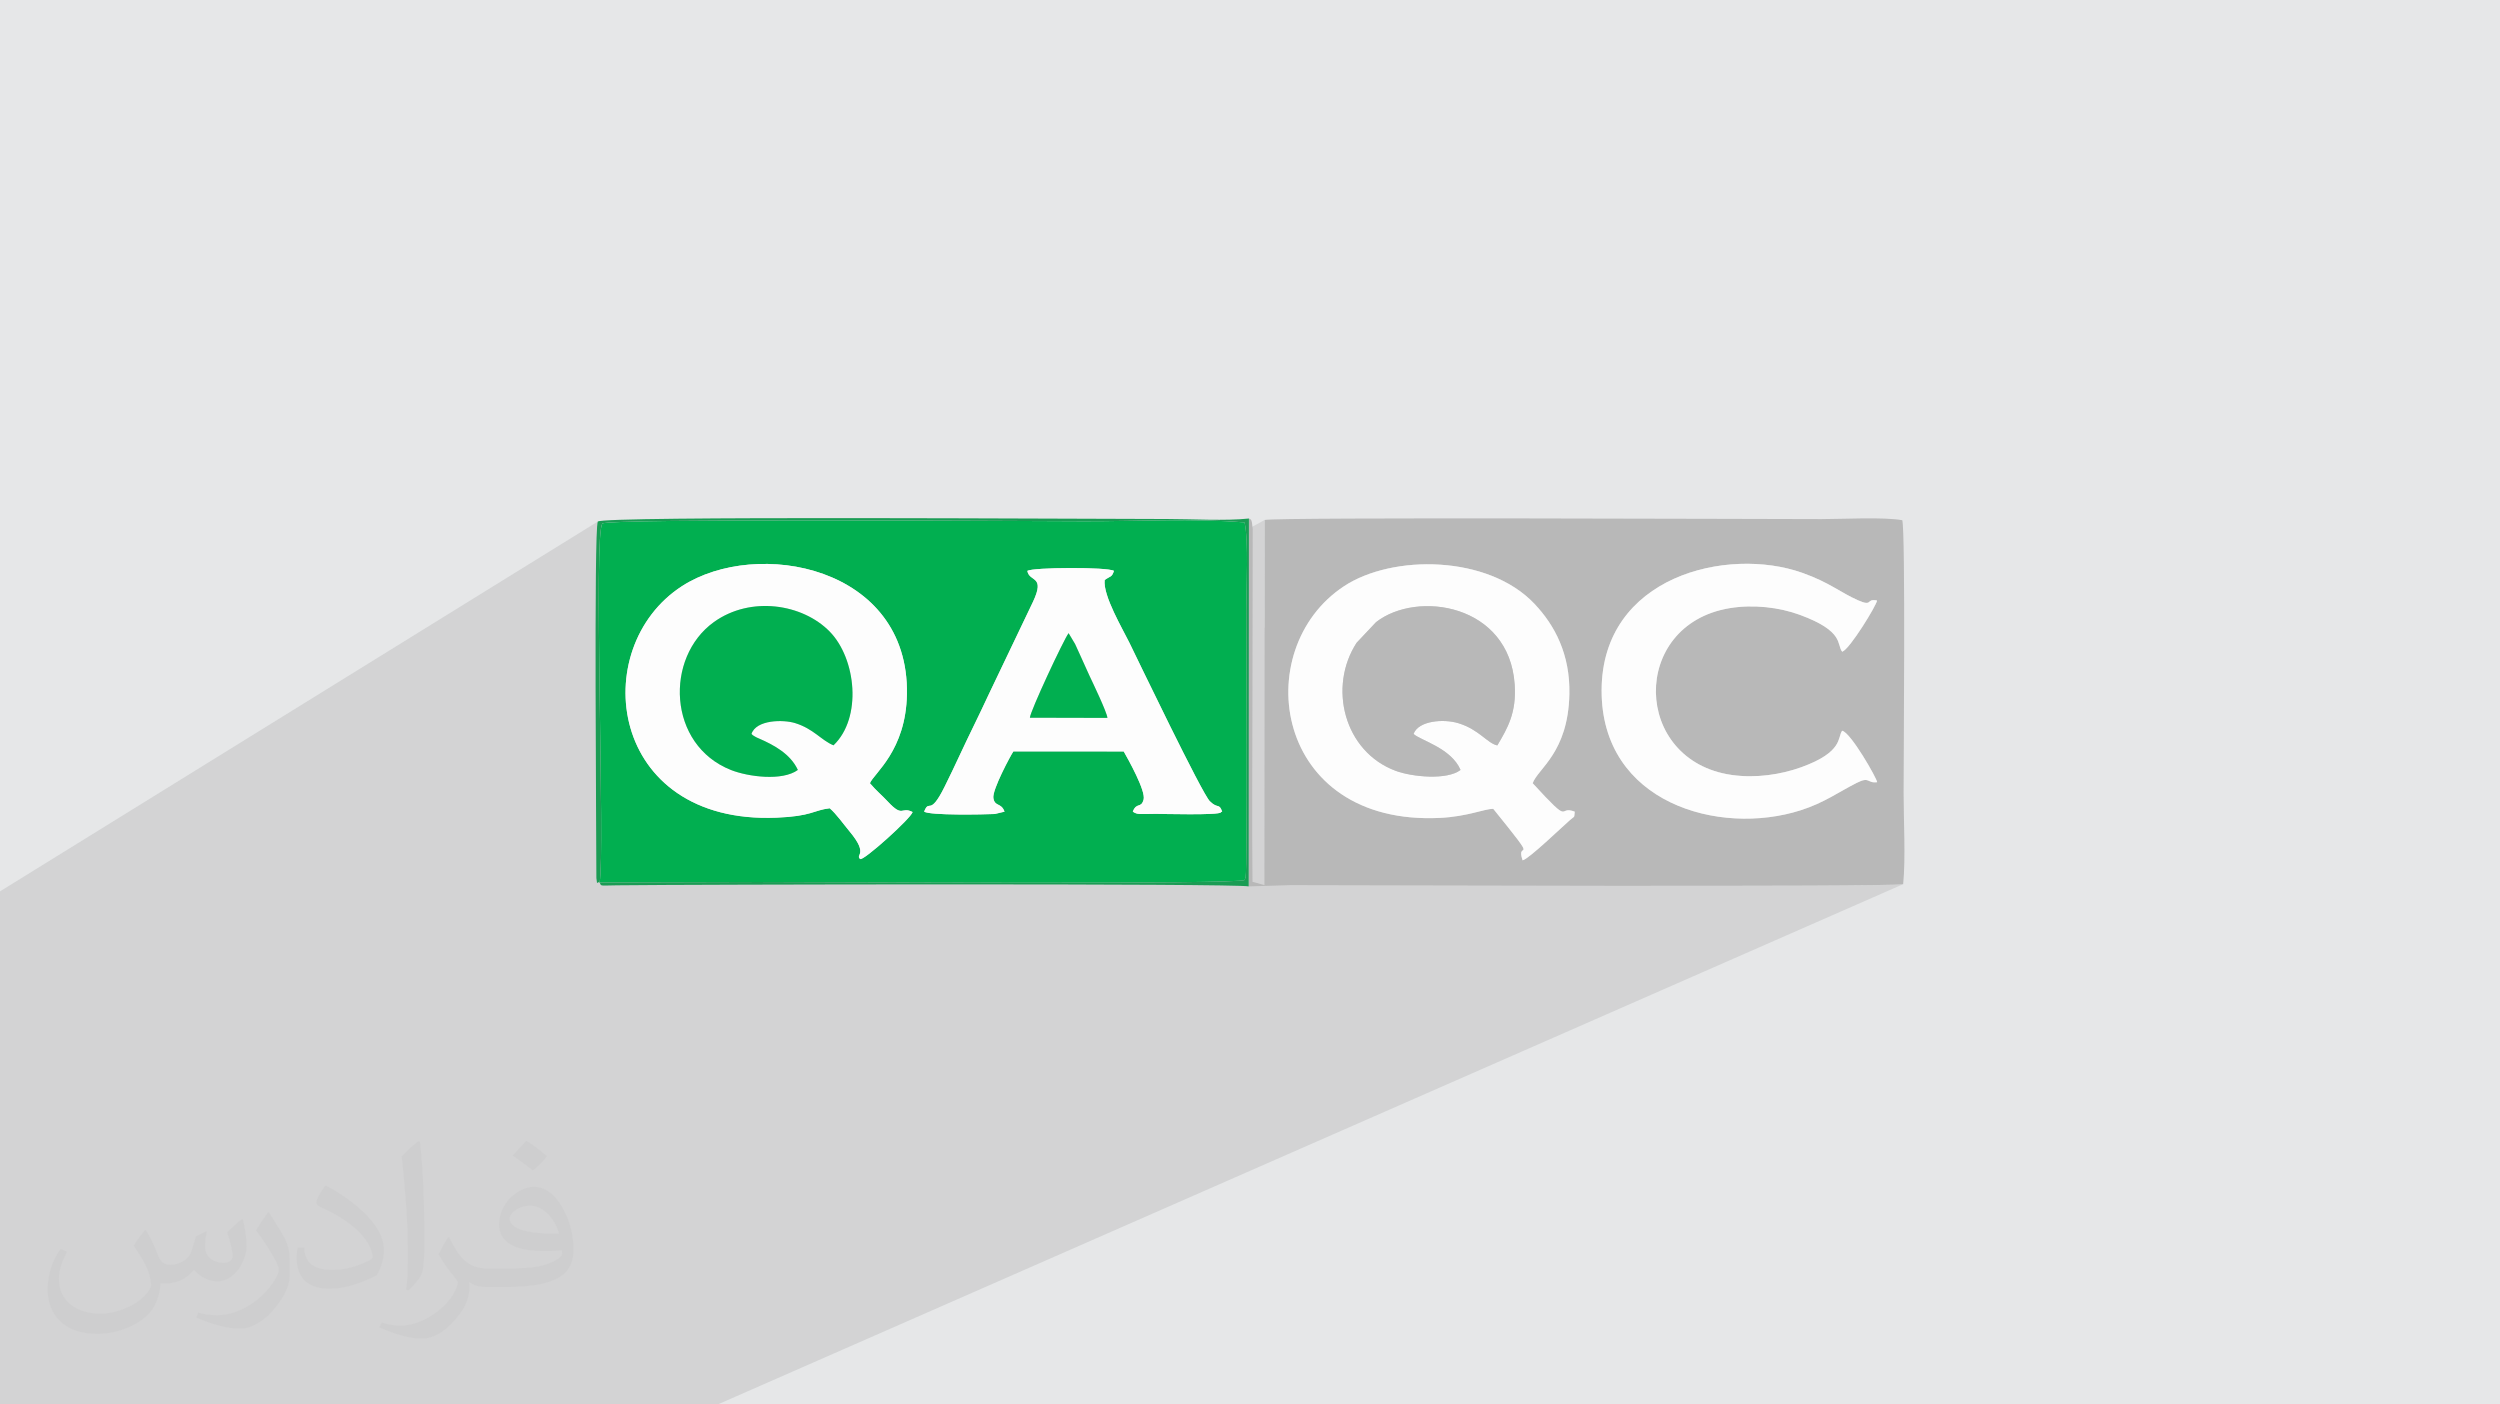 <?xml version="1.0" encoding="UTF-8"?>
<!DOCTYPE svg PUBLIC "-//W3C//DTD SVG 1.0//EN" "http://www.w3.org/TR/2001/REC-SVG-20010904/DTD/svg10.dtd">
<!-- Creator: CorelDRAW -->
<svg xmlns="http://www.w3.org/2000/svg" xml:space="preserve" width="94.192mm" height="52.917mm" version="1.0" style="shape-rendering:geometricPrecision; text-rendering:geometricPrecision; image-rendering:optimizeQuality; fill-rule:evenodd; clip-rule:evenodd"
viewBox="0 0 9404.92 5283.66"
 xmlns:xlink="http://www.w3.org/1999/xlink"
 xmlns:xodm="http://www.corel.com/coreldraw/odm/2003">
 <defs>
  <style type="text/css">
   <![CDATA[
    .fil4 {fill:#01AF50}
    .fil6 {fill:#1A9C54}
    .fil3 {fill:#B8B8B8}
    .fil5 {fill:#FDFDFD}
    .fil2 {fill:#373435;fill-opacity:0.031}
    .fil1 {fill:#2B2A29;fill-opacity:0.102}
    .fil0 {fill:#E6E7E8}
   ]]>
  </style>
 </defs>
 <g id="Layer_x0020_1">
  <polygon class="fil0" points="-0,0 9404.92,0 9404.92,5283.66 -0,5283.66 "/>
  <polygon class="fil1" points="4757.46,2361.81 5091.76,2184.54 5111.29,2175.06 5131.67,2166.32 5152.81,2158.36 5174.65,2151.17 5197.13,2144.76 5220.18,2139.16 5243.73,2134.37 5267.73,2130.38 5292.1,2127.24 5316.76,2124.92 5341.67,2123.47 5366.76,2122.87 5391.95,2123.15 5417.18,2124.29 5442.38,2126.34 5467.49,2129.3 5492.44,2133.16 5517.18,2137.94 5541.62,2143.66 5565.69,2150.33 5589.36,2157.96 5612.52,2166.55 5635.13,2176.12 5657.13,2186.67 5678.42,2198.22 5698.96,2210.79 5718.69,2224.37 5737.52,2238.98 5755.41,2254.63 5772.27,2271.33 5779.46,2279.06 5786.52,2286.95 5793.45,2295.01 5800.25,2303.22 5806.89,2311.62 5813.39,2320.19 5819.72,2328.92 5825.88,2337.84 5831.87,2346.94 5837.68,2356.22 5843.29,2365.69 5848.72,2375.33 5853.93,2385.18 5858.92,2395.21 5859.88,2397.26 6269.25,2191.12 6297.57,2177.35 6326.71,2165.15 6356.55,2154.47 6386.97,2145.3 6417.83,2137.62 6449.05,2131.42 6480.46,2126.67 6511.97,2123.36 6543.45,2121.45 6574.78,2120.95 6605.84,2121.82 6636.49,2124.03 6666.65,2127.6 6696.15,2132.47 6724.9,2138.65 6752.78,2146.1 6779.65,2154.82 6798.33,2161.71 6815.64,2168.59 6831.74,2175.47 6846.74,2182.33 6860.78,2189.16 6874,2195.93 6886.53,2202.65 6898.51,2209.3 6910.06,2215.87 6921.32,2222.35 6932.42,2228.72 6943.52,2234.97 6954.72,2241.09 6966.17,2247.06 6978.01,2252.88 6990.36,2258.54 7008,2265.42 7019.41,2268.03 7021.74,2267.86 7040.01,2259 7048.16,2257.7 7061.23,2259.12 7060.06,2263.69 7056.71,2271.47 7051.42,2281.99 7044.49,2294.76 7036.16,2309.31 7026.72,2325.18 7016.43,2341.88 7005.56,2358.95 6994.38,2375.89 6983.17,2392.26 6972.17,2407.56 6961.68,2421.3 6951.95,2433.05 6943.26,2442.3 6935.87,2448.59 6930.05,2451.44 6275.32,2765.11 6285.98,2781.89 6302.78,2803.72 6321.75,2824.17 6342.89,2843.13 6366.19,2860.37 6391.65,2875.77 6419.27,2889.15 6449.05,2900.33 6480.97,2909.16 6515.04,2915.46 6531.92,2917.53 6548.89,2919 6564.4,2919.79 6930.05,2749.1 6936.89,2752.2 6945.03,2758.73 6954.22,2768.22 6964.25,2780.16 6974.86,2794.1 6985.8,2809.56 6996.87,2826.05 7007.79,2843.11 7018.33,2860.24 7028.27,2876.98 7037.36,2892.86 7045.35,2907.39 7052.01,2920.1 7057.11,2930.5 7060.39,2938.12 7061.63,2942.5 6207.22,3332.42 6282.07,3332.46 6377.95,3332.46 6471.29,3332.42 6561.46,3332.33 6647.8,3332.17 6729.66,3331.95 6806.44,3331.66 6877.46,3331.3 6942.08,3330.85 6999.67,3330.32 7049.6,3329.7 7091.19,3328.99 7123.83,3328.17 7146.88,3327.25 7159.67,3326.22 2699.63,5283.66 1373.24,5283.66 1372.55,5283.66 1257.82,5283.66 1055.18,5283.66 820.33,5283.66 740.03,5283.66 699.9,5283.66 646.86,5283.66 338.99,5283.66 291.58,5283.66 -0,5283.66 -0,5264.61 -0,5228.58 -0,5219.29 -0,5218.15 -0,5208.82 -0,5032.44 -0,5026.4 -0,5017.86 -0,4966.2 -0,4939.27 -0,4937.51 -0,4904.92 -0,4894.85 -0,4888.49 -0,4887.37 -0,4883.73 -0,4876.87 -0,4854.83 -0,4850.24 -0,4837.3 -0,4832.85 -0,4800.86 -0,4778.69 -0,4746.32 -0,4724.61 -0,4713.98 -0,4713.03 -0,4667.17 -0,4662.7 -0,4636.85 -0,4627.49 -0,4600.15 -0,4583.41 -0,4558.45 -0,4556.08 -0,4555.05 -0,4547.36 -0,4546.61 -0,4537.65 -0,4530.57 -0,4496.85 -0,4482.18 -0,4481.31 -0,4481.27 -0,4469.99 -0,4426.77 -0,4375.75 -0,4362.52 -0,4347.64 -0,4333.95 -0,4322.34 -0,4161.31 -0,3913.27 -0,3735.6 -0,3369.41 -0,3353.28 2248.79,1962.16 2247.46,1968.62 2246.27,1981.27 2246.23,1981.96 2266.53,1969.42 2263.46,1975.48 2260.84,1988.02 2258.64,2006.64 2256.83,2030.91 2255.39,2060.42 2254.28,2094.75 2253.49,2133.49 2252.98,2176.23 2252.73,2222.54 2252.7,2272.01 2252.89,2324.23 2253.24,2378.79 2253.35,2391.36 2565.49,2205.15 2592.75,2188.91 2621.56,2174.38 2651.75,2161.58 2683.16,2150.51 2715.64,2141.21 2749.02,2133.67 2783.15,2127.93 2817.85,2123.98 2852.99,2121.87 2888.4,2121.58 2923.9,2123.15 2959.36,2126.58 2994.61,2131.9 3029.48,2139.11 3063.82,2148.24 3097.48,2159.29 3130.28,2172.3 3162.07,2187.26 3192.7,2204.2 3221.99,2223.13 3249.8,2244.06 3275.96,2267.03 3300.31,2292.03 3322.69,2319.08 3342.95,2348.2 3360.92,2379.42 3376.46,2412.73 3379.38,2420.75 3864.78,2147.61 3867.53,2146.38 3871.71,2145.22 3877.21,2144.14 3883.95,2143.13 3891.82,2142.19 3900.74,2141.33 3910.62,2140.54 3921.34,2139.82 3932.84,2139.19 3945,2138.63 3957.73,2138.14 3970.95,2137.74 3984.54,2137.42 3998.43,2137.18 4012.52,2137.02 4026.7,2136.94 4040.89,2136.95 4055,2137.04 4068.93,2137.21 4082.58,2137.47 4095.87,2137.82 4108.69,2138.26 4120.94,2138.78 4132.55,2139.4 4143.42,2140.1 4153.43,2140.89 4162.52,2141.78 4170.58,2142.76 4177.51,2143.82 4183.22,2144.99 4187.62,2146.25 4190.62,2147.61 4187.7,2155.67 4184.82,2161.37 4181.76,2165.36 4178.28,2168.29 4174.16,2170.78 4167.31,2174.58 4163.09,2177.04 4155.69,2182.09 4155.33,2193.86 4156.7,2207 4159.59,2221.3 4163.83,2236.54 4166.16,2243.48 4698.33,1950.61 4698.31,1988.64 4757.76,1956.02 "/>
  <path class="fil2" d="M548.54 4627.69c17.95,27.21 29.6,53.36 40.96,82.43 8.45,16.91 12.93,48.09 52.57,48.09 11.61,0 28.28,-3.42 43.06,-11.61 16.63,-8.73 29.32,-21.94 35.94,-42l15.85 -53.36 38.57 -19.02 2.64 2.64c-5.27,20.09 -6.59,39.36 -6.59,54.43 0,44.63 38.57,61.56 69.22,61.56 17.95,0 34.09,-8.73 34.09,-25.11 0,-21.13 -8.98,-57.06 -20.62,-89.29 17.95,-17.95 35.94,-35.94 56.53,-50.47l3.17 1.6c8.98,38.04 14,75.56 14,100.66 0,24.57 -10.83,51.79 -19.81,69.49 -18.49,34.87 -51.25,62.62 -90.87,62.62 -30.1,0 -63.65,-15.07 -86.66,-43.06l-1.32 0c-21.66,26.96 -55.22,51.25 -108.86,51.25l-16.63 0c-2.64,35.41 -10.29,60.49 -21.94,82.95 -31.95,62.34 -126.81,106.47 -216.1,106.47 -124.17,0 -186.51,-71.59 -186.51,-166.96 0,-58.91 19.27,-113.6 48.88,-152.42l24.29 10.04c-18.49,35.41 -30.91,68.68 -30.91,101.45 0,89.29 72.66,131.83 156.4,131.83 77.68,0 173.83,-49.41 191.28,-106.72 -6.59,-62.62 -30.1,-91.93 -66.04,-148.99 10.83,-19.02 24.83,-38.04 42.28,-58.38l3.17 0 0 0 0 0 -0.02 -0.09zm1432.13 -336.04c26.15,16.39 51.79,35.66 76.87,57.85 -14,19.81 -31.45,37.79 -53.11,53.64 -25.11,-20.34 -50.19,-37.79 -75.84,-56.27 17.42,-19.55 34.62,-38.29 52.04,-55.22l0 0 0 0 0 0 0 0 0 0 0.03 0zm13.47 244.11c-42.28,0 -76.87,27.75 -76.87,48.34 0,44.13 84.53,57.85 185.72,57.31 -12.68,-51.79 -57.06,-105.68 -108.86,-105.68l0.01 0.03zm-94.86 236.19c54.96,0 103.04,-1.6 139.74,-10.83 40.96,-10.29 75.56,-30.91 75.56,-45.17 0,-3.7 0,-8.19 -1.32,-11.89 -22.98,2.11 -49.41,2.11 -72.38,2.11 -74.49,0 -131.55,-16.91 -154.02,-58.66 -5.55,-11.61 -9.51,-24.57 -9.51,-39.36 0,-40.43 17.42,-79.79 48.09,-107 25.61,-22.45 53.89,-36.44 82.67,-36.44 52.04,0 93.51,41.75 122.57,107.54 15.85,35.94 26.68,77.4 26.68,129.72 0,34.87 -9.51,64.19 -31.17,85.85 -40.43,39.11 -114.92,53.89 -229.04,53.89l-51.79 0 0 0 -13.47 0c-28.28,0 -48.62,-5.02 -64.72,-17.42l-2.64 0c0.79,6.59 1.32,12.93 1.32,19.02 0,25.61 -8.45,58.38 -25.61,84.53 -50.72,75.3 -105.68,108.04 -153.24,108.04 -48.09,0 -107,-18.49 -160.11,-42.54l9.51 -18.49c17.17,7.13 40.96,11.89 73.7,11.89 85.85,0 198.66,-82.43 212.66,-163 -3.17,-6.59 -8.98,-15.32 -17.17,-24.57 -25.11,-29.85 -40.96,-54.68 -55.75,-80.83 12.68,-25.11 24.29,-45.17 35.13,-63.4l4.49 -0.53c36.72,74.77 69.99,117.55 144.23,117.55l11.61 0 0 0 53.89 0 0 0 0 0 0 0 0 0 0 0 0.09 0.01zm-371.98 79c6.34,-34.34 6.87,-72.91 6.87,-108.86l0 -53.36c0,-99.6 -12.68,-244.36 -22.98,-338.68 17.95,-19.27 43.06,-42 62.87,-57.31l5.81 1.6c13.47,118.62 16.63,256 16.63,383.06 0,33.3 -1.32,65.79 -4.49,89.55 -1.85,30.1 -19.27,52.83 -56.53,87.7l-8.19 -3.7zm-382.8 -157.19c1.85,46.77 24.83,83.49 105.15,83.49 49.93,0 92.19,-12.93 138.96,-35.13 8.45,-3.7 12.93,-8.73 12.93,-12.93 0,-29.32 -22.45,-68.15 -60.23,-103.55 -36.72,-33.3 -85.34,-62.62 -130.76,-82.18 -15.6,-6.59 -20.62,-13.47 -20.62,-20.09 0,-13.47 17.95,-41.75 32.77,-62.09l5.02 -0.53c52.04,27.21 110.17,67.64 153.24,112.53 39.11,41.47 63.4,83.49 63.4,129.19 0,33.81 -10.29,65.51 -26.96,95.11 -57.06,28.79 -117.83,50.72 -178.06,50.72 -73.17,0 -123.1,-34.34 -123.1,-114.92 0,-8.73 0,-22.19 3.17,-39.64l25.11 0 0 0 0 0 0 0 0 0 0 0 -0.02 0zm-132.37 -132.9l45.45 73.45c16.63,27.21 32.23,56.81 32.23,103.55l0 59.7c0,48.34 -30.91,100.13 -80.83,151.38 -39.11,34.62 -73.7,49.41 -105.68,49.41 -47.55,0 -101.98,-14.79 -164.85,-41.75l7.13 -18.49c19.81,5.27 42.79,9.77 71.06,9.77 90.36,-0.53 182.8,-66.57 225.08,-147.15 5.02,-9.26 6.87,-17.95 6.87,-24.04 0,-9.26 -5.02,-19.55 -8.98,-28.79 -22.98,-43.31 -48.62,-82.95 -76.87,-119.68 14.79,-23.25 29.6,-45.7 45.7,-67.9l3.7 0.53 0 0 0 0 0 0 0 0 0 0 -0.02 0.01z"/>
  <g id="_2621566534064">
   <path class="fil3" d="M5617.69 3042.9c-32.26,-0.7 -96.12,28.75 -199.42,33.92 -628.13,31.43 -722.02,-633.88 -362.8,-871.08 183.01,-120.85 542.62,-118.2 716.8,65.59 77.28,81.55 134.77,190.56 131.69,339.9 -4.54,220.9 -119.01,280.45 -138.07,335.21 152.94,166.88 90.09,81.26 158.19,106.98 -2.85,25.21 2.18,14.22 -17.96,31.69 -30.89,26.81 -154.84,146.65 -178.1,151.39 -29.08,-84.84 75.34,36.06 -110.33,-193.6zm1443.94 -100.41c-37.87,5.39 -26.38,-22.75 -76.21,2.39 -70.34,35.47 -122,74.72 -211.29,103.32 -306.61,98.23 -750.12,-27.19 -748.92,-451.41 1.23,-429.62 473.58,-541.56 754.44,-441.98 103.49,36.69 143.22,74.02 210.71,103.72 56.98,25.08 27.83,-7.86 70.87,0.58 0.11,14.97 -104.83,187.14 -131.18,192.32 -21.4,-27.11 9.62,-76.38 -159.15,-138.42 -77.33,-28.43 -174.76,-39.93 -264.09,-25.12 -375.74,62.26 -366.6,574.36 8.23,627.56 89.74,12.74 184.65,-1.43 261.54,-29.29 158.91,-57.56 135.36,-112.42 153.47,-137.07 32.57,6.6 130.87,179.62 131.58,193.4zm-2364.12 392.12l157.01 -4.79c288.02,-0.1 2225.6,7.99 2305.15,-3.59 9.68,-98.8 1.58,-240.47 1.58,-344.13 0,-124.92 7.47,-978.26 -4.93,-1025.1 -71.52,-12.72 -224.65,-4.13 -304.72,-4.13 -206.21,0 -2038.34,-7.85 -2093.84,3.16l-1.02 1373.63 -44.9 -12.29c-2.44,-227.77 -0.2,-456.83 -0.2,-684.75l1.03 -642.35c-3.5,-42.73 -7.49,-34.93 -14.34,-39.65l-0.82 1384z"/>
   <path class="fil4" d="M3272.57 2946.44c24.73,29.18 43.97,43.98 66.16,67.89 60.18,64.84 49.8,17.92 94.49,40.5 -5.37,23.25 -186.42,186.17 -197.36,176.71 -19.71,-17.02 33.51,-15.88 -39.37,-103.21 -22.95,-27.5 -50.63,-66.89 -75.15,-87.67 -62.19,7.53 -66.34,29.88 -199.7,35.4 -634.04,26.18 -714.72,-639.12 -356.15,-870.9 282.02,-182.31 854.51,-75.37 846.35,406.2 -3.6,212.67 -124.49,298.02 -139.27,335.09zm883.12 -764.35c-6.86,58.78 68.13,184.7 93.11,235.9 31.53,64.63 272.89,566.86 302.5,596.12 30.63,30.27 34.63,5.54 46.5,39.31 -1.53,1.07 -4.07,0.37 -4.97,2.51 -4.99,11.84 -226.44,5.64 -244.72,5.76 -62,0.43 -67.9,3.87 -86.58,-8.27 14.45,-37.09 31.12,-10.73 40.66,-45.42 8.93,-32.5 -58.18,-151.81 -74.8,-181.14l-415.09 -0.1c-9.5,13.5 -80.23,144.74 -75.29,175.43 5.46,33.98 29.2,15.86 42.05,51.22l-36.75 8.81c-42.38,2.15 -243,5.86 -265.77,-8.81 20.28,-51.46 19.63,22.68 77.54,-94.83 20.57,-41.74 36.84,-75.51 55.68,-116.09 36.22,-78.08 71.76,-147.86 110.46,-231.52l166.22 -347.7c46.73,-99.93 -14.03,-72.23 -21.66,-115.66 21.44,-13.46 301.74,-14.98 325.84,0 -8.02,25.19 -13.23,18.46 -34.93,34.48zm-1899.93 1137.77l594.55 -1.75c239.26,0 1815.65,9.85 1831.99,-7.74l3.64 -10.21c7.43,-37.03 2.58,-927.79 2.58,-1002.77 0,-79.74 9.15,-266.36 -6.59,-331.99 -186.41,-16.04 -413.71,-3.87 -604.84,-4.41 -244,-0.69 -1786.68,-10.94 -1810.55,8.44 -35.2,28.58 10.42,1234.85 -10.77,1350.44z"/>
   <path class="fil5" d="M5632.93 2804.18c-37.1,-7.43 -68.13,-59.41 -145.95,-83.41 -56.45,-17.4 -151.24,-9.69 -169.25,40.22 25.37,24.35 141.34,52.51 176.83,135.51 -50.55,38.94 -181.47,26.56 -244.17,3.28 -194.22,-72.12 -254.91,-315.16 -146.86,-481.69l72.97 -77.5c154.01,-120.91 501.51,-68.39 521.71,234.7 7.07,106.09 -26.5,163.26 -65.28,228.89zm-15.25 238.72c185.67,229.65 81.26,108.76 110.33,193.6 23.26,-4.74 147.21,-124.58 178.1,-151.39 20.14,-17.47 15.12,-6.48 17.96,-31.69 -68.1,-25.72 -5.25,59.9 -158.19,-106.98 19.06,-54.77 133.53,-114.32 138.07,-335.21 3.08,-149.33 -54.41,-258.35 -131.69,-339.9 -174.19,-183.79 -533.79,-186.44 -716.8,-65.59 -359.22,237.2 -265.33,902.51 362.8,871.08 103.29,-5.17 167.16,-34.62 199.42,-33.92z"/>
   <path class="fil5" d="M3001.48 2896.5c-58.27,42.64 -186.67,25.75 -251.17,0.35 -239.38,-94.31 -250.17,-423.97 -64.21,-556.99 138.1,-98.79 332.98,-68.32 435.16,36.1 99.76,101.95 122.61,324.43 14.35,427.86 -46.04,-18.77 -74.36,-61.93 -144.43,-83.61 -44.57,-13.78 -146.39,-13.09 -164.15,40.78 6.46,6.37 3.22,3.97 13.14,9.94 5.61,3.36 7.09,3.81 14.76,7.14 57.37,24.89 118.94,58.58 146.56,118.43zm271.09 49.93c14.78,-37.07 135.66,-122.42 139.27,-335.09 8.16,-481.56 -564.33,-588.51 -846.35,-406.2 -358.57,231.78 -277.89,897.08 356.15,870.9 133.36,-5.51 137.51,-27.87 199.7,-35.4 24.51,20.78 52.2,60.17 75.15,87.67 72.88,87.34 19.66,86.19 39.37,103.21 10.94,9.46 191.99,-153.46 197.36,-176.71 -44.68,-22.58 -34.31,24.34 -94.49,-40.5 -22.19,-23.9 -41.43,-38.71 -66.16,-67.89z"/>
   <path class="fil5" d="M3874.42 2699.97c1.24,-24.42 126.27,-292 145.6,-318.09l24.42 40.99c7.18,15.99 11.64,25.57 17.9,39.22 12.57,27.4 22.93,51.61 35.53,78.58 13.19,28.24 66.2,138.04 68.23,160l-291.68 -0.7zm281.26 -517.89c21.7,-16.02 26.91,-9.29 34.93,-34.48 -24.09,-14.98 -304.4,-13.46 -325.84,0 7.63,43.43 68.39,15.74 21.66,115.66l-166.22 347.7c-38.7,83.66 -74.25,153.44 -110.46,231.52 -18.83,40.59 -35.11,74.36 -55.68,116.09 -57.91,117.5 -57.26,43.36 -77.54,94.83 22.77,14.67 223.39,10.95 265.77,8.81l36.75 -8.81c-12.85,-35.37 -36.58,-17.24 -42.05,-51.22 -4.94,-30.69 65.79,-161.93 75.29,-175.43l415.09 0.1c16.61,29.33 83.72,148.63 74.8,181.14 -9.54,34.69 -26.21,8.33 -40.66,45.42 18.68,12.14 24.58,8.7 86.58,8.27 18.28,-0.12 239.73,6.08 244.72,-5.76 0.9,-2.14 3.44,-1.44 4.97,-2.51 -11.87,-33.77 -15.87,-9.04 -46.5,-39.31 -29.62,-29.26 -270.97,-531.49 -302.5,-596.12 -24.98,-51.2 -99.97,-177.12 -93.11,-235.9z"/>
   <path class="fil5" d="M7061.63 2942.5c-0.71,-13.78 -99.01,-186.8 -131.58,-193.4 -18.11,24.65 5.44,79.51 -153.47,137.07 -76.89,27.86 -171.8,42.03 -261.54,29.29 -374.83,-53.2 -383.97,-565.3 -8.23,-627.56 89.33,-14.81 186.76,-3.3 264.09,25.12 168.76,62.04 137.75,111.31 159.15,138.42 26.35,-5.18 131.29,-177.35 131.18,-192.32 -43.04,-8.44 -13.89,24.5 -70.87,-0.58 -67.49,-29.71 -107.22,-67.03 -210.71,-103.72 -280.85,-99.58 -753.21,12.36 -754.44,441.98 -1.21,424.22 442.31,549.64 748.92,451.41 89.29,-28.61 140.95,-67.86 211.29,-103.32 49.83,-25.13 38.34,3.01 76.21,-2.39z"/>
   <path class="fil4" d="M3001.48 2896.5c-27.62,-59.85 -89.18,-93.54 -146.56,-118.43 -7.67,-3.32 -9.15,-3.77 -14.76,-7.14 -9.92,-5.97 -6.68,-3.57 -13.14,-9.94 17.76,-53.87 119.58,-54.56 164.15,-40.78 70.07,21.69 98.39,64.84 144.43,83.61 108.27,-103.43 85.41,-325.92 -14.35,-427.86 -102.19,-104.41 -297.06,-134.89 -435.16,-36.1 -185.96,133.02 -175.16,462.68 64.21,556.99 64.5,25.4 192.9,42.29 251.17,-0.35z"/>
   <path class="fil3" d="M5632.93 2804.18c38.78,-65.63 72.35,-122.8 65.28,-228.89 -20.2,-303.09 -367.7,-355.61 -521.71,-234.7l-72.97 77.5c-108.06,166.53 -47.36,409.57 146.86,481.69 62.71,23.28 193.62,35.67 244.17,-3.28 -35.5,-83 -151.46,-111.16 -176.83,-135.51 18.01,-49.9 112.8,-57.62 169.25,-40.22 77.82,24 108.85,75.98 145.95,83.41z"/>
   <path class="fil6" d="M2255.75 3319.85c21.2,-115.59 -24.42,-1321.86 10.77,-1350.44 23.87,-19.38 1566.55,-9.13 1810.55,-8.44 191.13,0.54 418.44,-11.62 604.84,4.41 15.74,65.63 6.59,252.25 6.59,331.99 0,74.99 4.85,965.74 -2.58,1002.77l-3.64 10.21c-16.34,17.58 -1592.73,7.74 -1831.99,7.74l-594.55 1.75zm0 0c7.69,14.75 -3.73,11.56 66.63,10.69 286.01,-3.5 2323.81,-7.28 2375.12,4.06l0.82 -1384c-85.58,9.53 -216.69,1.9 -307.42,1.9 -312.54,0 -2122.75,-12.32 -2142.12,9.66 -14.94,34.4 -5.12,1194.07 -5.22,1340.9 4.51,34.37 -0.25,10.97 12.19,16.79z"/>
   <path class="fil4" d="M3874.42 2699.97l291.68 0.7c-2.03,-21.96 -55.04,-131.76 -68.23,-160 -12.6,-26.97 -22.96,-51.18 -35.53,-78.58 -6.26,-13.65 -10.72,-23.23 -17.9,-39.22l-24.42 -40.99c-19.33,26.09 -144.36,293.67 -145.6,318.09z"/>
  </g>
 </g>
</svg>
